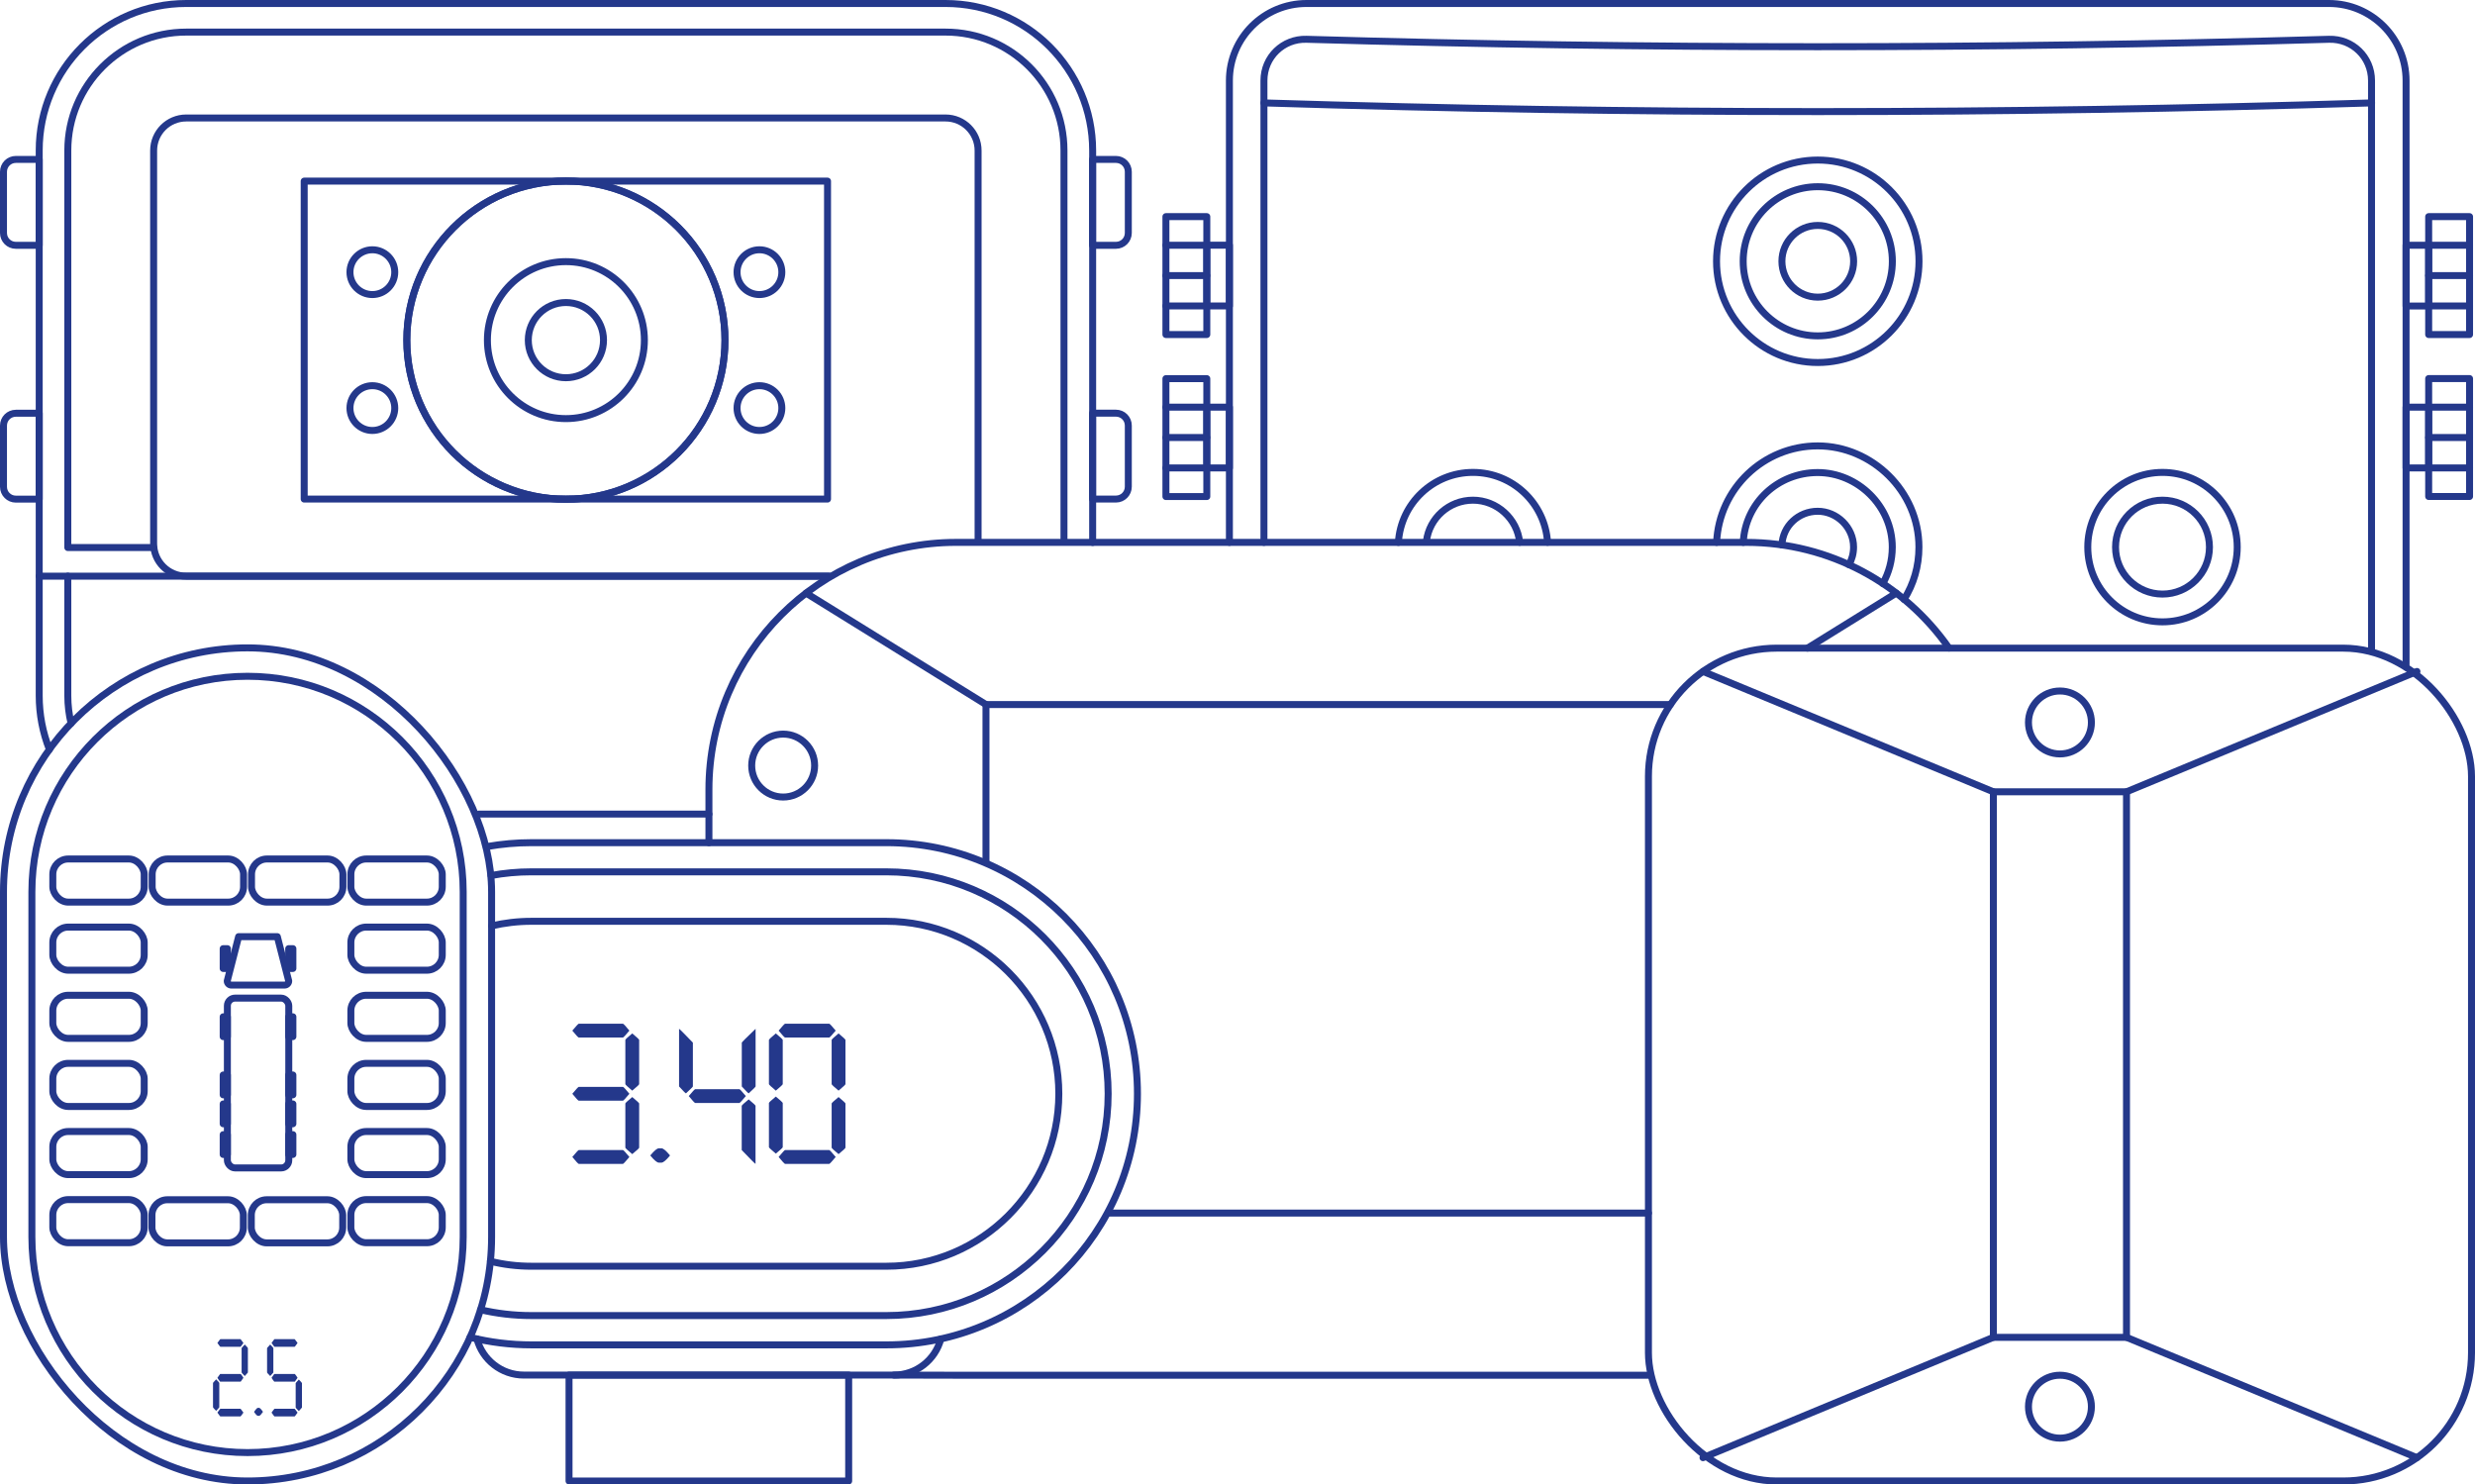 <?xml version="1.0" encoding="UTF-8"?> <svg xmlns="http://www.w3.org/2000/svg" id="Layer_2" data-name="Layer 2" viewBox="0 0 354.74 212.77"><defs><style> .cls-1 { fill: #24388b; } .cls-2 { fill: none; stroke: #24388b; stroke-linecap: round; stroke-linejoin: round; } </style></defs><g id="Figures"><g><g><g><g><rect class="cls-2" x="344.86" y="35.15" width="3.24" height="8.71"></rect><rect class="cls-2" x="348.1" y="31.05" width="5.86" height="16.9"></rect><line class="cls-2" x1="348.1" y1="35.15" x2="353.96" y2="35.15"></line><line class="cls-2" x1="348.1" y1="39.5" x2="353.96" y2="39.5"></line><line class="cls-2" x1="348.1" y1="43.85" x2="353.96" y2="43.85"></line></g><g><rect class="cls-2" x="344.86" y="58.36" width="3.24" height="8.71"></rect><rect class="cls-2" x="348.1" y="54.26" width="5.86" height="16.9"></rect><line class="cls-2" x1="348.1" y1="58.36" x2="353.96" y2="58.36"></line><line class="cls-2" x1="348.1" y1="62.71" x2="353.96" y2="62.71"></line><line class="cls-2" x1="348.1" y1="67.07" x2="353.96" y2="67.07"></line></g></g><g><g><rect class="cls-2" x="172.97" y="35.15" width="3.24" height="8.71" transform="translate(349.18 79) rotate(-180)"></rect><rect class="cls-2" x="167.11" y="31.05" width="5.86" height="16.9" transform="translate(340.08 79) rotate(-180)"></rect><line class="cls-2" x1="172.97" y1="35.15" x2="167.11" y2="35.15"></line><line class="cls-2" x1="172.97" y1="39.5" x2="167.11" y2="39.5"></line><line class="cls-2" x1="172.97" y1="43.85" x2="167.11" y2="43.85"></line></g><g><rect class="cls-2" x="172.97" y="58.36" width="3.24" height="8.71" transform="translate(349.18 125.43) rotate(-180)"></rect><rect class="cls-2" x="167.11" y="54.26" width="5.86" height="16.9" transform="translate(340.08 125.43) rotate(-180)"></rect><line class="cls-2" x1="172.97" y1="58.36" x2="167.11" y2="58.36"></line><line class="cls-2" x1="172.97" y1="62.71" x2="167.11" y2="62.71"></line><line class="cls-2" x1="172.97" y1="67.07" x2="167.11" y2="67.07"></line></g></g><path class="cls-2" d="M181.16,77.74V11.55c0-3.37,2.74-6.02,6.1-5.92,48.84,1.42,97.71,1.42,146.55,0,3.37-.1,6.1,2.55,6.1,5.92v81.66"></path><path class="cls-2" d="M176.21,77.74V11.55c0-6.1,4.95-11.05,11.05-11.05h146.55c6.1,0,11.05,4.95,11.05,11.05v83.7"></path><path class="cls-2" d="M181.16,14.75c52.91,1.66,105.85,1.66,158.76,0"></path><g><g><circle class="cls-2" cx="260.54" cy="37.45" r="5.14"></circle><circle class="cls-2" cx="260.54" cy="37.45" r="10.69"></circle><circle class="cls-2" cx="260.54" cy="37.45" r="14.51"></circle></g><g><path class="cls-2" d="M255.4,78.11c.13-2.73,2.38-4.83,5.13-4.83s5.14,2.3,5.14,5.14c0,.92-.24,1.78-.66,2.52"></path><path class="cls-2" d="M249.86,77.74c.29-5.65,4.95-10.01,10.67-10.01s10.69,4.79,10.69,10.69c0,1.9-.49,3.68-1.36,5.22"></path><path class="cls-2" d="M246.04,77.74c.35-7.7,6.71-13.83,14.49-13.83s14.51,6.5,14.51,14.51c0,2.79-.76,5.28-2.13,7.49"></path></g></g><g><g><path class="cls-2" d="M204.45,77.55c.42-3.31,3.25-5.86,6.67-5.86s6.35,2.65,6.69,6.04"></path><path class="cls-2" d="M200.43,77.74c.35-5.6,5-10.03,10.69-10.03s10.33,4.43,10.69,10.02"></path></g><g><circle class="cls-2" cx="309.95" cy="78.42" r="6.73"></circle><circle class="cls-2" cx="309.95" cy="78.42" r="10.71"></circle></g></g></g><g><path class="cls-2" d="M101.61,120.78v-7.61c0-19.57,15.86-35.43,35.43-35.43h113.25c12.03,0,22.65,5.99,29.06,15.15"></path><polyline class="cls-2" points="236.55 197.11 137.03 197.11 128.12 197.09"></polyline><polyline class="cls-2" points="141.32 123.57 141.32 100.98 239.41 100.98"></polyline><line class="cls-2" x1="236.27" y1="173.87" x2="158.84" y2="173.87"></line><circle class="cls-2" cx="112.25" cy="109.73" r="4.51"></circle><line class="cls-2" x1="141.32" y1="100.98" x2="115.53" y2="85.01"></line><line class="cls-2" x1="259.06" y1="92.9" x2="271.79" y2="85.01"></line></g><g><g><path class="cls-2" d="M118.95,82.58H5.62V21.57C5.62,9.94,15.05.5,26.69.5h108.84c11.64,0,21.08,9.44,21.08,21.08v56.17"></path><path class="cls-2" d="M22.02,78.48h-12.3V21.57c0-9.37,7.6-16.97,16.97-16.97h108.84c9.37,0,16.97,7.6,16.97,16.97v55.98"></path></g><path class="cls-2" d="M7.08,107.42c-.94-2.39-1.46-4.99-1.46-7.71v-17.13"></path><path class="cls-2" d="M10.19,103.68c-.31-1.28-.47-2.61-.47-3.97v-17.13"></path><line class="cls-2" x1="101.61" y1="116.68" x2="68.64" y2="116.68"></line><path class="cls-2" d="M118.75,82.58H26.69c-2.58,0-4.67-2.09-4.67-4.67V21.58c0-2.58,2.09-4.67,4.67-4.67h108.83c2.58,0,4.67,2.09,4.67,4.67v55.88"></path><rect class="cls-2" x="43.6" y="25.96" width="75.01" height="45.57"></rect><circle class="cls-2" cx="81.11" cy="48.75" r="5.39"></circle><circle class="cls-2" cx="81.11" cy="48.75" r="11.25"></circle><circle class="cls-2" cx="81.11" cy="48.75" r="22.8"></circle><circle class="cls-2" cx="81.11" cy="48.75" r="22.8"></circle><g><path class="cls-2" d="M156.6,22.85h3.35c.98,0,1.77.79,1.77,1.77v8.77c0,.98-.79,1.77-1.77,1.77h-3.35v-12.31h0Z"></path><path class="cls-2" d="M156.6,59.22h3.35c.98,0,1.77.79,1.77,1.77v8.77c0,.98-.79,1.77-1.77,1.77h-3.35v-12.31h0Z"></path></g><g><path class="cls-2" d="M.5,22.85h3.35c.98,0,1.77.79,1.77,1.77v8.77c0,.98-.79,1.77-1.77,1.77H.5v-12.31h0Z" transform="translate(6.12 58.01) rotate(-180)"></path><path class="cls-2" d="M.5,59.22h3.35c.98,0,1.77.79,1.77,1.77v8.77c0,.98-.79,1.77-1.77,1.77H.5v-12.31h0Z" transform="translate(6.12 130.76) rotate(-180)"></path></g><circle class="cls-2" cx="108.85" cy="39.01" r="3.21"></circle><circle class="cls-2" cx="108.85" cy="58.49" r="3.21"></circle><circle class="cls-2" cx="53.37" cy="39.01" r="3.21"></circle><circle class="cls-2" cx="53.37" cy="58.49" r="3.21"></circle></g><g><path class="cls-2" d="M35.48,208.2c-17.04,0-30.91-13.87-30.91-30.91v-49.45c0-17.05,13.87-30.91,30.91-30.91s30.91,13.87,30.91,30.91v49.45c0,17.04-13.87,30.91-30.91,30.91Z"></path><rect class="cls-2" x=".5" y="92.86" width="69.96" height="119.41" rx="34.98" ry="34.98"></rect><g><rect class="cls-2" x="50.29" y="171.94" width="13.1" height="6.18" rx="2.2" ry="2.2"></rect><rect class="cls-2" x="50.29" y="162.18" width="13.1" height="6.18" rx="2.2" ry="2.2"></rect><rect class="cls-2" x="50.29" y="152.41" width="13.1" height="6.18" rx="2.2" ry="2.2"></rect><rect class="cls-2" x="50.29" y="142.65" width="13.1" height="6.18" rx="2.2" ry="2.2"></rect><rect class="cls-2" x="50.29" y="132.88" width="13.1" height="6.18" rx="2.2" ry="2.2"></rect><rect class="cls-2" x="50.29" y="123.12" width="13.1" height="6.18" rx="2.2" ry="2.2"></rect></g><rect class="cls-2" x="36.05" y="123.12" width="13.1" height="6.18" rx="2.2" ry="2.2"></rect><rect class="cls-2" x="21.81" y="123.12" width="13.1" height="6.18" rx="2.2" ry="2.2"></rect><rect class="cls-2" x="36.02" y="171.96" width="13.1" height="6.18" rx="2.2" ry="2.2"></rect><rect class="cls-2" x="21.78" y="171.96" width="13.1" height="6.18" rx="2.2" ry="2.2"></rect><g><rect class="cls-2" x="7.57" y="171.94" width="13.1" height="6.18" rx="2.2" ry="2.2"></rect><rect class="cls-2" x="7.57" y="162.18" width="13.1" height="6.18" rx="2.2" ry="2.2"></rect><rect class="cls-2" x="7.57" y="152.41" width="13.1" height="6.18" rx="2.2" ry="2.2"></rect><rect class="cls-2" x="7.57" y="142.65" width="13.1" height="6.18" rx="2.2" ry="2.2"></rect><rect class="cls-2" x="7.57" y="132.88" width="13.1" height="6.18" rx="2.2" ry="2.2"></rect><rect class="cls-2" x="7.57" y="123.12" width="13.1" height="6.18" rx="2.2" ry="2.2"></rect></g><g><path class="cls-1" d="M30.98,197.7c.3.3.45.47.45.51v3.5s-.16.21-.45.51c-.3-.3-.45-.47-.45-.51v-3.5s.16-.21.45-.51ZM31.58,191.94h2.89s.18.19.42.55c-.25.36-.39.54-.42.55h-2.89s-.18-.19-.42-.55c.25-.36.39-.54.42-.55ZM31.55,196.93h2.95c.13.15.26.33.39.55-.14.21-.27.39-.39.55h-2.95c-.13-.15-.26-.33-.39-.55.14-.21.27-.39.39-.55ZM31.58,201.92h2.89s.18.19.42.55c-.25.36-.39.54-.42.55h-2.89s-.18-.19-.42-.55c.25-.36.39-.54.42-.55ZM35.08,192.71c.3.3.45.47.45.51v3.5s-.16.21-.45.51c-.3-.3-.45-.47-.45-.51v-3.5s.16-.21.45-.51Z"></path><path class="cls-1" d="M36.96,201.79h.18c.11,0,.29.18.54.55v.04c-.25.36-.43.55-.54.55h-.18c-.11,0-.29-.18-.54-.55v-.04c.25-.36.43-.55.54-.55Z"></path><path class="cls-1" d="M38.73,192.71c.3.3.45.47.45.51v3.5s-.16.21-.45.51c-.3-.3-.45-.47-.45-.51v-3.5s.16-.21.45-.51ZM39.34,191.94h2.89s.18.19.42.55c-.25.36-.39.54-.42.55h-2.89s-.18-.19-.42-.55c.25-.36.39-.54.42-.55ZM39.31,196.93h2.95c.13.15.26.33.39.55-.14.21-.27.39-.39.55h-2.95c-.13-.15-.26-.33-.39-.55.14-.21.27-.39.39-.55ZM39.34,201.92h2.89s.18.19.42.55c-.25.36-.39.54-.42.55h-2.89s-.18-.19-.42-.55c.25-.36.39-.54.42-.55ZM42.83,197.73c.3.3.45.47.45.51v3.5s-.16.21-.45.51c-.3-.3-.45-.47-.45-.51v-3.5s.16-.21.45-.51Z"></path></g><rect class="cls-2" x="32.59" y="143.06" width="8.8" height="24.34" rx="1.1" ry="1.1"></rect><path class="cls-2" d="M34.21,134.25h5.54l1.63,6.35c0,.32-.26.59-.59.59h-7.63c-.32,0-.59-.26-.59-.59l1.63-6.35Z"></path><rect class="cls-2" x="31.99" y="162.63" width=".6" height="2.84"></rect><rect class="cls-2" x="41.38" y="162.63" width=".6" height="2.84"></rect><rect class="cls-2" x="31.99" y="158.23" width=".6" height="2.84"></rect><rect class="cls-2" x="41.38" y="158.23" width=".6" height="2.84"></rect><rect class="cls-2" x="31.99" y="154.08" width=".6" height="2.84"></rect><rect class="cls-2" x="41.38" y="154.08" width=".6" height="2.84"></rect><rect class="cls-2" x="31.99" y="145.74" width=".6" height="2.84"></rect><rect class="cls-2" x="41.38" y="145.74" width=".6" height="2.84"></rect><rect class="cls-2" x="31.99" y="135.97" width=".6" height="2.84"></rect><rect class="cls-2" x="41.38" y="135.97" width=".6" height="2.84"></rect></g><g><rect class="cls-2" x="236.27" y="92.9" width="117.97" height="119.37" rx="18.38" ry="18.38"></rect><circle class="cls-2" cx="295.25" cy="103.55" r="4.51"></circle><circle class="cls-2" cx="295.25" cy="201.62" r="4.51"></circle><rect class="cls-2" x="285.71" y="113.49" width="19.08" height="78.19"></rect><line class="cls-2" x1="285.71" y1="113.49" x2="244.09" y2="96.24"></line><line class="cls-2" x1="346.42" y1="96.24" x2="304.79" y2="113.49"></line><line class="cls-2" x1="285.71" y1="191.68" x2="244.09" y2="208.93"></line><line class="cls-2" x1="346.42" y1="208.93" x2="304.79" y2="191.68"></line></g><g><path class="cls-2" d="M70.46,132.71c1.83-.43,3.74-.66,5.71-.66h50.87c13.63,0,24.72,11.09,24.72,24.72s-11.09,24.72-24.72,24.72h-50.87c-2.03,0-3.99-.24-5.88-.71"></path><path class="cls-2" d="M70.38,125.49c1.88-.35,3.81-.53,5.78-.53h50.87c17.54,0,31.8,14.27,31.8,31.8s-14.27,31.8-31.8,31.8h-50.87c-2.51,0-4.95-.29-7.29-.84"></path><path class="cls-2" d="M69.86,121.33c2.05-.36,4.16-.55,6.31-.55h50.87c19.88,0,35.99,16.11,35.99,35.99h0c0,19.88-16.11,35.99-35.99,35.99h-50.87c-3.03,0-5.98-.38-8.79-1.08"></path><path class="cls-2" d="M134.85,191.91c-.79,2.98-3.5,5.18-6.73,5.18h-53.03c-3.23,0-5.94-2.2-6.73-5.18"></path><rect class="cls-2" x="81.56" y="197.09" width="40.08" height="15.18"></rect><g><path class="cls-1" d="M82.95,146.73h6.34c.08.01.39.34.92.99-.54.65-.85.98-.92.99h-6.34c-.08-.01-.39-.34-.92-.99.54-.65.85-.98.92-.99ZM82.95,155.78h6.34c.08.01.39.34.92.99-.54.65-.85.98-.92.99h-6.34c-.08,0-.39-.34-.92-.99.54-.65.85-.98.92-.99ZM82.95,164.84h6.34c.08.01.39.34.92.99-.54.65-.85.98-.92.99h-6.34c-.08-.01-.39-.34-.92-.99.54-.65.85-.98.92-.99ZM90.62,148.12c.65.54.98.85.99.93v6.34c-.01.08-.34.39-.99.93-.65-.54-.98-.85-.99-.93v-6.34c.01-.08.34-.39.99-.93ZM90.62,157.24c.65.54.98.85.99.92v6.34c-.01.08-.34.39-.99.92-.65-.54-.98-.85-.99-.92v-6.34c.01-.08.34-.38.99-.92Z"></path><path class="cls-1" d="M94.42,164.59h.4c.24,0,.64.33,1.19.99v.07c-.55.66-.95.99-1.19.99h-.4c-.24,0-.64-.33-1.19-.99v-.07c.55-.66.95-.99,1.19-.99Z"></path><path class="cls-1" d="M97.33,147.46c.05,0,.72.66,1.98,1.98v6.28c0,.05-.33.39-.99.99-.06,0-.39-.33-.99-.99v-8.26ZM99.64,156.11h6.34c.08.01.38.34.92.99-.54.65-.85.98-.92.99h-6.34c-.08-.01-.39-.34-.92-.99.54-.65.85-.98.92-.99ZM108.3,147.46v8.26c0,.05-.33.39-.99.99-.05,0-.39-.33-.99-.99v-6.28c0-.05.66-.72,1.98-1.98ZM107.3,157.57c.65.54.98.85.99.92v8.33c-.06,0-.72-.66-1.98-1.98v-6.34c.01-.08.34-.39.99-.92Z"></path><path class="cls-1" d="M111.2,148.12c.65.54.98.85.99.93v6.34c-.01.08-.34.39-.99.93-.65-.54-.98-.85-.99-.93v-6.34c.01-.08.34-.39.99-.93ZM111.2,157.17c.65.54.98.85.99.92v6.34c-.01.08-.34.39-.99.92-.65-.54-.98-.85-.99-.92v-6.34c.01-.08.34-.39.99-.92ZM112.52,146.73h6.34c.08.01.38.34.92.99-.54.65-.85.98-.92.99h-6.34c-.08-.01-.39-.34-.92-.99.54-.65.85-.98.92-.99ZM112.52,164.84h6.34c.08.01.38.34.92.99-.54.65-.85.98-.92.99h-6.34c-.08-.01-.39-.34-.92-.99.54-.65.85-.98.92-.99ZM120.19,148.12c.65.54.98.85.99.93v6.34c-.01.08-.34.39-.99.93-.65-.54-.98-.85-.99-.93v-6.34c.01-.08.34-.39.99-.93ZM120.19,157.24c.65.54.98.85.99.92v6.34c-.01.08-.34.39-.99.92-.65-.54-.98-.85-.99-.92v-6.34c.01-.08.34-.38.99-.92Z"></path></g></g></g></g></svg> 